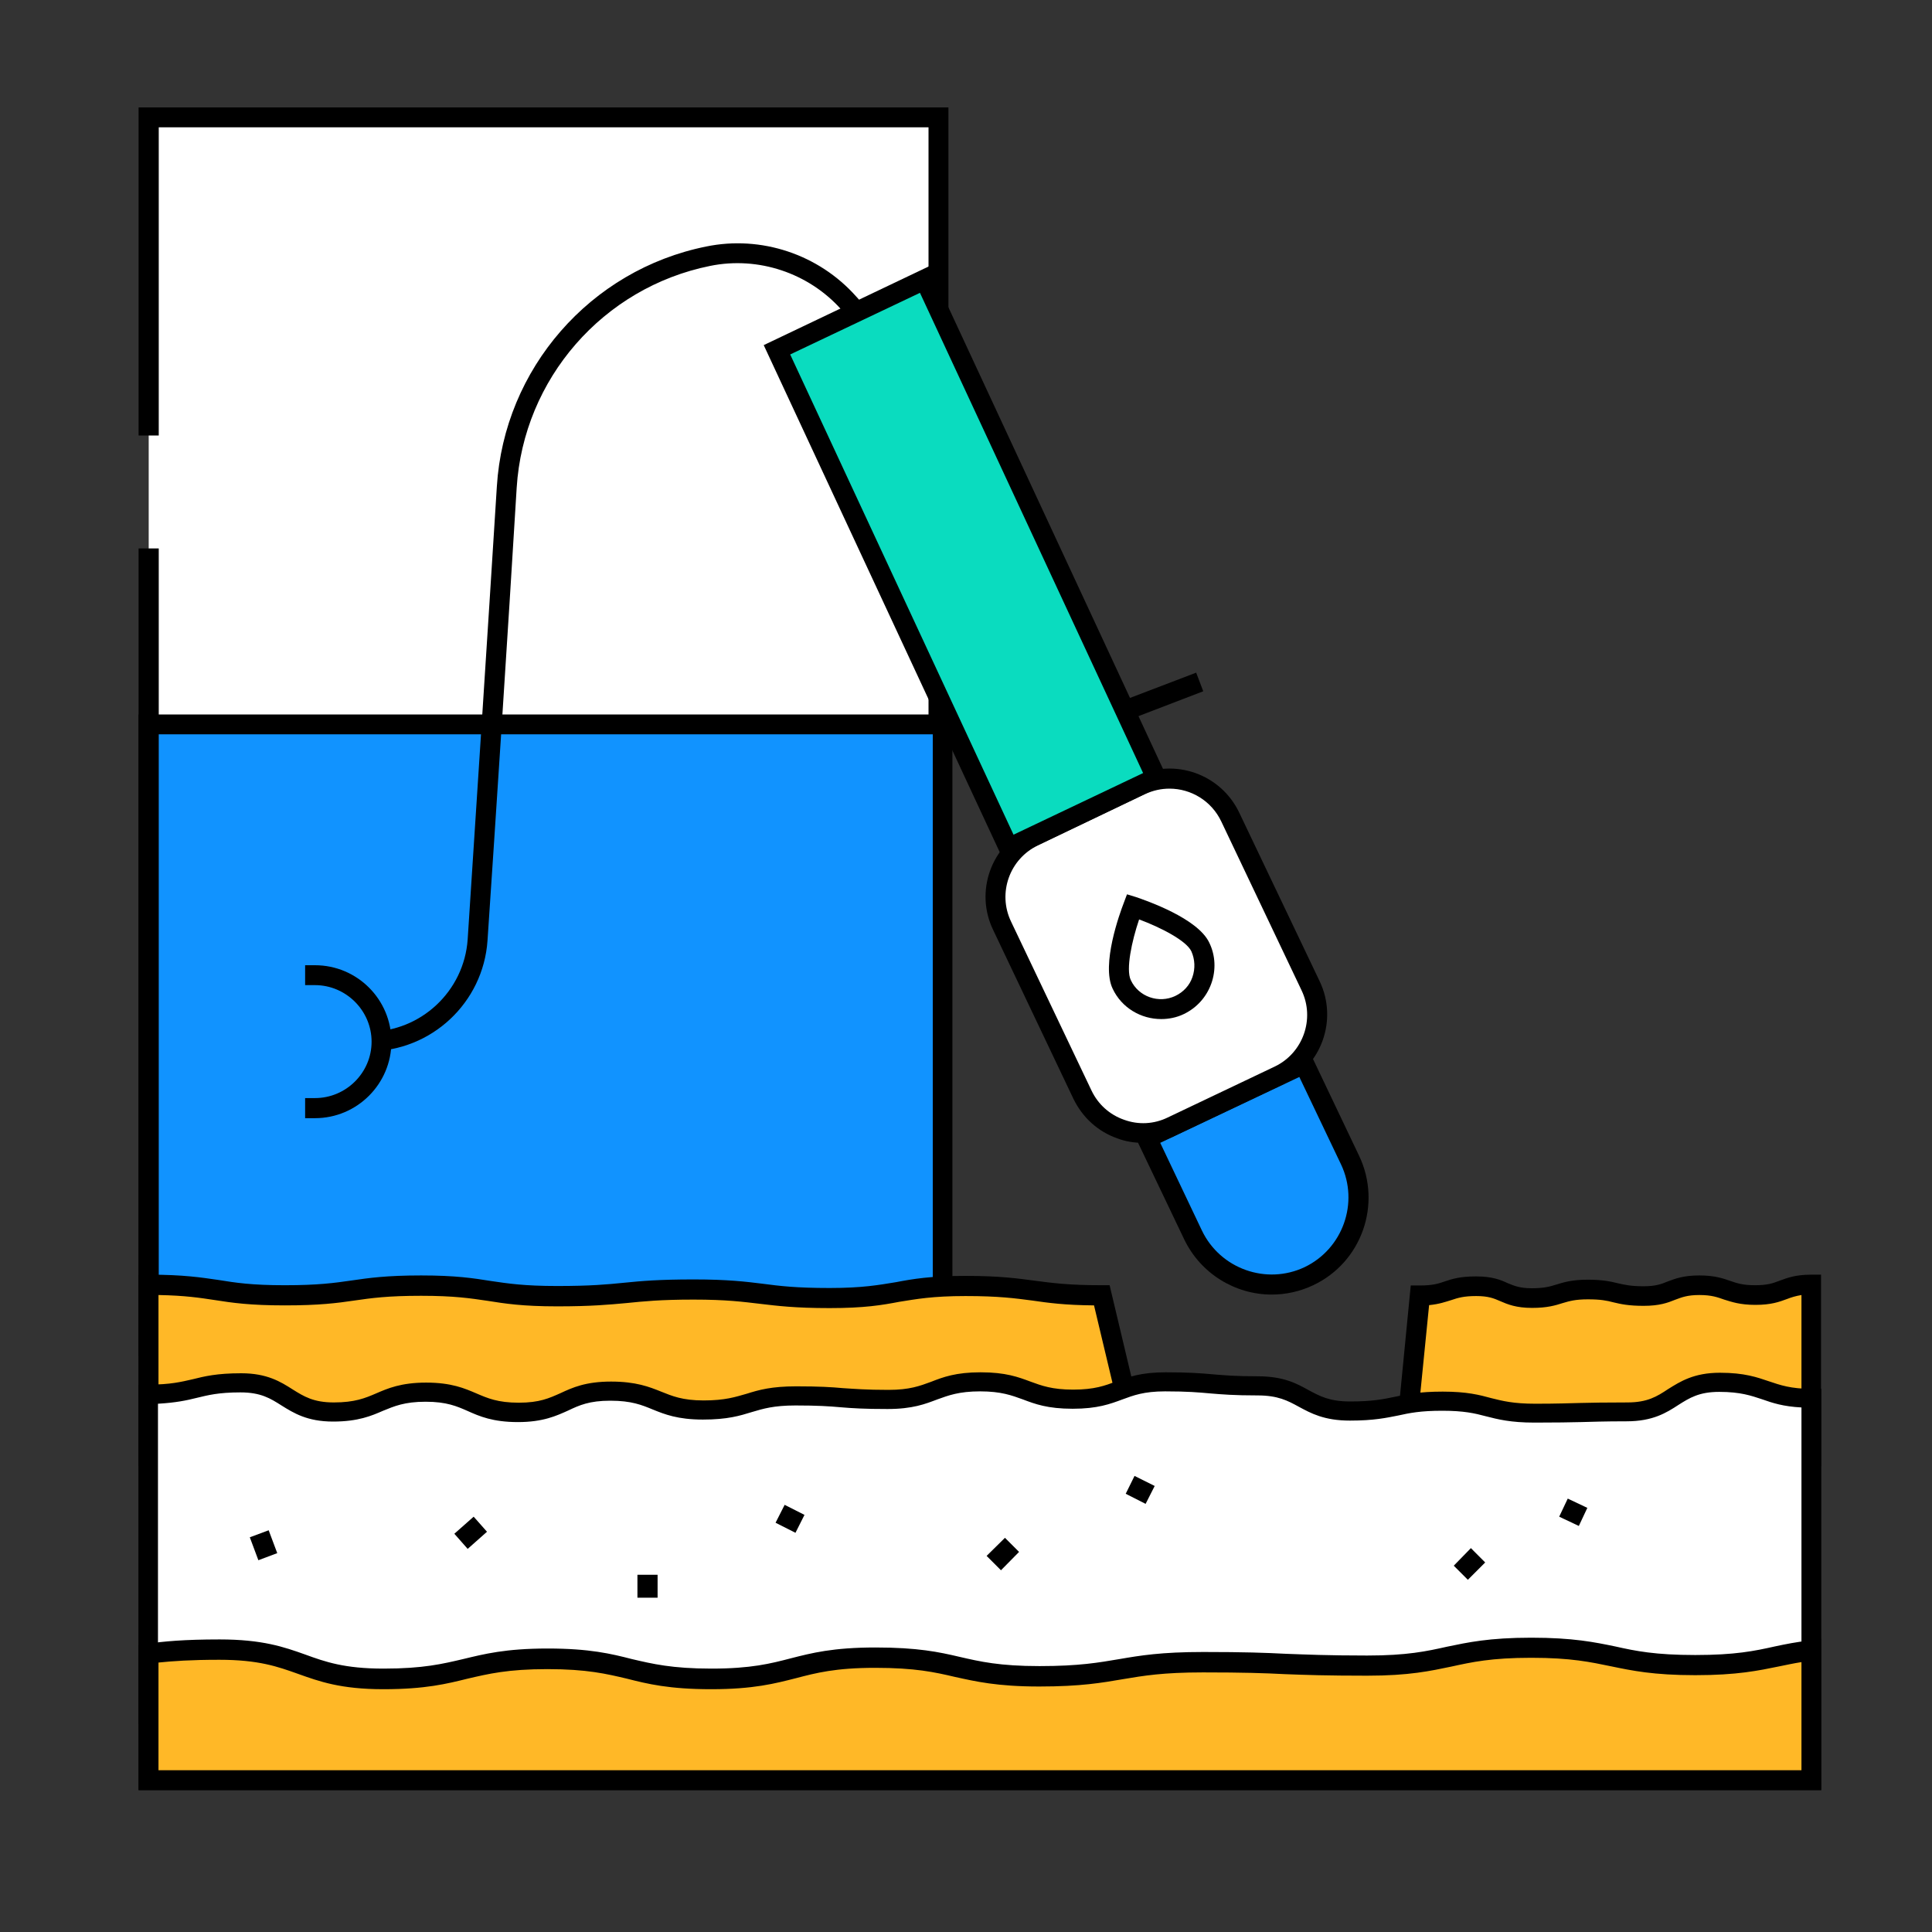 <svg xmlns="http://www.w3.org/2000/svg" xmlns:xlink="http://www.w3.org/1999/xlink" width="40" zoomAndPan="magnify" viewBox="0 0 30 30" height="40" preserveAspectRatio="xMidYMid meet" version="1.0"><rect x="0" y="0" width="30" height="30" fill="#333333" stroke="none"/><defs><clipPath id="c2167454ac"><path d="M 2.152 1.668 L 15 1.668 L 15 27 L 2.152 27 Z M 2.152 1.668 " clip-rule="nonzero"/></clipPath><clipPath id="e85a0ffb4a"><path d="M 2.152 11 L 15 11 L 15 21 L 2.152 21 Z M 2.152 11 " clip-rule="nonzero"/></clipPath><clipPath id="cce475bbcb"><path d="M 2.152 11 L 15 11 L 15 22 L 2.152 22 Z M 2.152 11 " clip-rule="nonzero"/></clipPath><clipPath id="425171df0c"><path d="M 2.152 19 L 18 19 L 18 23 L 2.152 23 Z M 2.152 19 " clip-rule="nonzero"/></clipPath><clipPath id="d32bed4543"><path d="M 21 19 L 28.281 19 L 28.281 23 L 21 23 Z M 21 19 " clip-rule="nonzero"/></clipPath><clipPath id="81789bace8"><path d="M 2.152 21 L 28.281 21 L 28.281 27.797 L 2.152 27.797 Z M 2.152 21 " clip-rule="nonzero"/></clipPath><clipPath id="e0834b9af7"><path d="M 2.152 25 L 28.281 25 L 28.281 27.797 L 2.152 27.797 Z M 2.152 25 " clip-rule="nonzero"/></clipPath></defs><g clip-path="url(#c2167454ac)"><path fill="#ffffff" d="M 2.309 1.824 L 14.574 1.824 L 14.574 26.613 L 2.309 26.613 Z M 2.309 1.824 " fill-opacity="1" fill-rule="nonzero"/><path fill="#000000" d="M 14.727 26.77 L 2.152 26.77 L 2.152 8.516 L 2.465 8.516 L 2.465 26.461 L 14.418 26.461 L 14.418 1.977 L 2.465 1.977 L 2.465 6.762 L 2.152 6.762 L 2.152 1.668 L 14.727 1.668 Z M 14.727 26.77 " fill-opacity="1" fill-rule="nonzero"/></g><g clip-path="url(#e85a0ffb4a)"><path fill="#1193ff" d="M 2.309 11.246 L 14.637 11.246 L 14.637 20.898 L 2.309 20.898 Z M 2.309 11.246 " fill-opacity="1" fill-rule="nonzero"/></g><g clip-path="url(#cce475bbcb)"><path fill="#000000" d="M 14.789 21.055 L 2.152 21.055 L 2.152 11.094 L 14.789 11.094 Z M 2.465 20.742 L 14.484 20.742 L 14.484 11.402 L 2.465 11.402 Z M 2.465 20.742 " fill-opacity="1" fill-rule="nonzero"/></g><g clip-path="url(#425171df0c)"><path fill="#ffb827" d="M 2.309 19.945 C 3.363 19.945 3.363 20.109 4.422 20.109 C 5.48 20.109 5.48 19.961 6.539 19.961 C 7.594 19.961 7.594 20.125 8.652 20.125 C 9.711 20.125 9.711 20.023 10.77 20.023 C 11.828 20.023 11.824 20.16 12.883 20.16 C 13.941 20.16 13.941 19.973 14.996 19.973 C 16.051 19.973 16.051 20.121 17.113 20.121 L 17.707 22.609 L 2.309 22.609 Z M 2.309 19.945 " fill-opacity="1" fill-rule="nonzero"/><path fill="#000000" d="M 17.898 22.766 L 2.152 22.766 L 2.152 19.793 L 2.309 19.793 C 2.848 19.793 3.121 19.836 3.391 19.875 C 3.656 19.918 3.906 19.957 4.422 19.957 C 4.941 19.957 5.191 19.922 5.461 19.883 C 5.727 19.844 6 19.805 6.539 19.805 C 7.078 19.805 7.352 19.848 7.621 19.891 C 7.887 19.93 8.137 19.969 8.652 19.969 C 9.172 19.969 9.426 19.945 9.695 19.918 C 9.961 19.891 10.234 19.867 10.77 19.867 C 11.309 19.867 11.582 19.902 11.844 19.934 C 12.109 19.969 12.363 20 12.883 20 C 13.395 20 13.645 19.953 13.91 19.91 C 14.176 19.859 14.453 19.812 14.992 19.812 C 15.531 19.812 15.805 19.852 16.07 19.887 C 16.34 19.922 16.59 19.957 17.109 19.957 L 17.23 19.957 Z M 2.465 22.453 L 17.508 22.453 L 16.988 20.27 C 16.527 20.266 16.273 20.23 16.031 20.195 C 15.762 20.16 15.512 20.125 14.992 20.125 C 14.48 20.125 14.23 20.172 13.961 20.215 C 13.695 20.266 13.422 20.312 12.883 20.312 C 12.34 20.312 12.07 20.277 11.805 20.246 C 11.539 20.215 11.285 20.18 10.77 20.18 C 10.25 20.18 9.996 20.207 9.727 20.234 C 9.461 20.258 9.188 20.285 8.652 20.285 C 8.113 20.285 7.84 20.242 7.57 20.199 C 7.305 20.16 7.055 20.121 6.539 20.121 C 6.02 20.121 5.77 20.156 5.5 20.195 C 5.234 20.234 4.961 20.27 4.422 20.27 C 3.883 20.27 3.605 20.23 3.34 20.188 C 3.102 20.152 2.879 20.117 2.461 20.109 L 2.461 22.453 Z M 2.465 22.453 " fill-opacity="1" fill-rule="nonzero"/></g><g clip-path="url(#d32bed4543)"><path fill="#ffb827" d="M 28.129 19.945 C 27.695 19.945 27.695 20.109 27.258 20.109 C 26.824 20.109 26.824 19.961 26.387 19.961 C 25.953 19.961 25.953 20.125 25.52 20.125 C 25.086 20.125 25.086 20.023 24.648 20.023 C 24.215 20.023 24.215 20.16 23.777 20.16 C 23.344 20.16 23.344 19.973 22.91 19.973 C 22.48 19.973 22.48 20.121 22.043 20.121 L 21.797 22.609 L 28.125 22.609 L 28.125 19.945 Z M 28.129 19.945 " fill-opacity="1" fill-rule="nonzero"/><path fill="#000000" d="M 28.281 22.766 L 21.633 22.766 L 21.906 19.961 L 22.047 19.961 C 22.242 19.961 22.332 19.934 22.434 19.898 C 22.547 19.859 22.676 19.82 22.918 19.82 C 23.168 19.82 23.297 19.871 23.414 19.926 C 23.512 19.965 23.598 20.004 23.785 20.004 C 23.977 20.004 24.07 19.977 24.172 19.945 C 24.285 19.91 24.414 19.871 24.652 19.871 C 24.887 19.871 25.004 19.898 25.121 19.926 C 25.223 19.949 25.32 19.973 25.52 19.973 C 25.707 19.973 25.793 19.941 25.898 19.898 C 26.012 19.855 26.141 19.805 26.387 19.805 C 26.629 19.805 26.758 19.852 26.871 19.891 C 26.973 19.926 27.062 19.957 27.254 19.957 C 27.445 19.957 27.531 19.926 27.633 19.887 C 27.75 19.844 27.879 19.793 28.121 19.793 L 28.277 19.793 L 28.277 22.766 Z M 21.973 22.453 L 27.973 22.453 L 27.973 20.109 C 27.879 20.125 27.816 20.145 27.746 20.172 C 27.629 20.215 27.504 20.262 27.258 20.262 C 27.016 20.262 26.887 20.215 26.773 20.18 C 26.672 20.145 26.582 20.109 26.387 20.109 C 26.199 20.109 26.113 20.145 26.008 20.184 C 25.895 20.23 25.766 20.277 25.523 20.277 C 25.289 20.277 25.168 20.25 25.055 20.223 C 24.949 20.195 24.855 20.176 24.656 20.176 C 24.461 20.176 24.371 20.203 24.266 20.234 C 24.152 20.27 24.027 20.309 23.789 20.309 C 23.543 20.309 23.41 20.254 23.293 20.203 C 23.195 20.16 23.109 20.125 22.922 20.125 C 22.73 20.125 22.641 20.152 22.535 20.188 C 22.445 20.215 22.352 20.25 22.191 20.266 Z M 21.973 22.453 " fill-opacity="1" fill-rule="nonzero"/></g><g clip-path="url(#81789bace8)"><path fill="#ffffff" d="M 28.129 21.707 L 28.129 27.645 L 2.309 27.645 L 2.309 21.656 C 3.027 21.656 3.027 21.48 3.746 21.48 C 4.465 21.48 4.465 21.938 5.184 21.938 C 5.898 21.938 5.898 21.625 6.613 21.625 C 7.336 21.625 7.336 21.938 8.051 21.938 C 8.766 21.938 8.766 21.605 9.48 21.605 C 10.199 21.605 10.199 21.895 10.918 21.895 C 11.633 21.895 11.633 21.676 12.355 21.676 C 13.07 21.676 13.07 21.73 13.785 21.73 C 14.504 21.73 14.504 21.457 15.219 21.457 C 15.938 21.457 15.938 21.727 16.652 21.727 C 17.371 21.727 17.371 21.457 18.086 21.457 C 18.801 21.457 18.801 21.52 19.516 21.52 C 20.23 21.52 20.23 21.906 20.949 21.906 C 21.668 21.906 21.668 21.754 22.379 21.754 C 23.098 21.754 23.098 21.941 23.812 21.941 C 24.527 21.941 24.527 21.922 25.246 21.922 C 25.965 21.922 25.965 21.465 26.68 21.465 C 27.41 21.457 27.41 21.707 28.129 21.707 Z M 28.129 21.707 " fill-opacity="1" fill-rule="nonzero"/><path fill="#000000" d="M 28.281 27.797 L 2.152 27.797 L 2.152 21.5 L 2.309 21.5 C 2.648 21.5 2.816 21.457 2.988 21.418 C 3.176 21.371 3.367 21.324 3.746 21.324 C 4.148 21.324 4.359 21.457 4.543 21.574 C 4.719 21.684 4.867 21.777 5.184 21.777 C 5.508 21.777 5.668 21.711 5.84 21.637 C 6.02 21.559 6.227 21.469 6.617 21.469 C 7.012 21.469 7.215 21.559 7.398 21.637 C 7.57 21.711 7.73 21.781 8.055 21.781 C 8.379 21.781 8.527 21.711 8.703 21.633 C 8.887 21.547 9.094 21.453 9.488 21.453 C 9.875 21.453 10.082 21.535 10.266 21.609 C 10.434 21.676 10.594 21.746 10.926 21.746 C 11.262 21.746 11.422 21.691 11.598 21.641 C 11.785 21.582 11.98 21.527 12.363 21.527 C 12.727 21.527 12.914 21.539 13.09 21.555 C 13.273 21.566 13.441 21.582 13.797 21.582 C 14.125 21.582 14.285 21.52 14.457 21.457 C 14.645 21.383 14.844 21.309 15.227 21.309 C 15.617 21.309 15.812 21.383 16 21.453 C 16.172 21.516 16.336 21.578 16.664 21.578 C 16.996 21.578 17.156 21.516 17.328 21.453 C 17.52 21.383 17.715 21.309 18.102 21.309 C 18.465 21.309 18.648 21.324 18.828 21.34 C 19.008 21.355 19.184 21.371 19.531 21.371 C 19.93 21.371 20.137 21.484 20.32 21.586 C 20.496 21.68 20.645 21.762 20.965 21.762 C 21.309 21.762 21.477 21.727 21.652 21.691 C 21.836 21.652 22.027 21.609 22.402 21.609 C 22.781 21.609 22.973 21.66 23.16 21.711 C 23.332 21.754 23.5 21.797 23.84 21.797 C 24.191 21.797 24.371 21.789 24.547 21.785 C 24.727 21.781 24.906 21.777 25.27 21.777 C 25.582 21.777 25.73 21.684 25.902 21.57 C 26.09 21.453 26.301 21.316 26.707 21.316 C 27.09 21.316 27.285 21.387 27.469 21.449 C 27.645 21.508 27.805 21.566 28.137 21.566 L 28.293 21.566 L 28.293 27.797 Z M 2.465 27.488 L 27.973 27.488 L 27.973 21.855 C 27.688 21.84 27.523 21.785 27.359 21.727 C 27.191 21.672 27.027 21.613 26.695 21.613 C 26.383 21.613 26.234 21.707 26.062 21.816 C 25.875 21.938 25.664 22.07 25.258 22.07 C 24.902 22.07 24.723 22.078 24.547 22.082 C 24.367 22.086 24.188 22.09 23.828 22.09 C 23.453 22.09 23.258 22.039 23.074 21.992 C 22.898 21.945 22.73 21.906 22.395 21.906 C 22.055 21.906 21.887 21.941 21.711 21.98 C 21.527 22.016 21.336 22.059 20.961 22.059 C 20.562 22.059 20.355 21.945 20.168 21.844 C 19.996 21.75 19.844 21.668 19.527 21.668 C 19.16 21.668 18.973 21.652 18.793 21.637 C 18.613 21.621 18.445 21.605 18.09 21.605 C 17.762 21.605 17.598 21.668 17.43 21.73 C 17.238 21.801 17.043 21.875 16.656 21.875 C 16.266 21.875 16.07 21.801 15.883 21.73 C 15.711 21.668 15.547 21.605 15.219 21.605 C 14.891 21.605 14.727 21.668 14.555 21.73 C 14.367 21.801 14.172 21.879 13.781 21.879 C 13.418 21.879 13.234 21.867 13.055 21.852 C 12.875 21.836 12.699 21.824 12.352 21.824 C 12.012 21.824 11.848 21.875 11.676 21.926 C 11.488 21.984 11.297 22.043 10.914 22.043 C 10.523 22.043 10.32 21.961 10.137 21.887 C 9.965 21.816 9.805 21.75 9.477 21.75 C 9.152 21.75 8.996 21.82 8.824 21.902 C 8.641 21.984 8.434 22.082 8.043 22.082 C 7.652 22.082 7.445 21.992 7.262 21.91 C 7.094 21.836 6.934 21.766 6.609 21.766 C 6.281 21.766 6.121 21.836 5.949 21.906 C 5.77 21.984 5.562 22.074 5.172 22.074 C 4.77 22.074 4.559 21.941 4.371 21.824 C 4.199 21.715 4.051 21.621 3.734 21.621 C 3.391 21.621 3.23 21.664 3.051 21.707 C 2.895 21.746 2.73 21.781 2.453 21.797 L 2.453 27.488 Z M 2.465 27.488 " fill-opacity="1" fill-rule="nonzero"/></g><path fill="#ffffff" d="M 17.719 23.141 L 17.688 23.125 Z M 17.719 23.141 " fill-opacity="1" fill-rule="nonzero"/><path fill="#000000" d="M 17.48 23.195 L 17.617 22.918 L 17.93 23.074 L 17.789 23.352 Z M 17.48 23.195 " fill-opacity="1" fill-rule="nonzero"/><path fill="#ffffff" d="M 15.605 24.094 L 15.543 24.16 Z M 15.605 24.094 " fill-opacity="1" fill-rule="nonzero"/><path fill="#000000" d="M 15.32 24.16 L 15.605 23.879 L 15.824 24.098 L 15.543 24.383 Z M 15.32 24.16 " fill-opacity="1" fill-rule="nonzero"/><path fill="#ffffff" d="M 24.441 23.488 L 24.418 23.473 Z M 24.441 23.488 " fill-opacity="1" fill-rule="nonzero"/><path fill="#000000" d="M 24.211 23.551 L 24.344 23.27 L 24.648 23.414 L 24.516 23.695 Z M 24.211 23.551 " fill-opacity="1" fill-rule="nonzero"/><path fill="#ffffff" d="M 22.84 24.258 L 22.789 24.309 Z M 22.84 24.258 " fill-opacity="1" fill-rule="nonzero"/><path fill="#000000" d="M 22.574 24.312 L 22.84 24.039 L 23.062 24.262 L 22.793 24.531 Z M 22.574 24.312 " fill-opacity="1" fill-rule="nonzero"/><path fill="#ffffff" d="M 12.281 23.594 L 12.25 23.578 Z M 12.281 23.594 " fill-opacity="1" fill-rule="nonzero"/><path fill="#000000" d="M 12.043 23.645 L 12.184 23.367 L 12.492 23.523 L 12.352 23.801 Z M 12.043 23.645 " fill-opacity="1" fill-rule="nonzero"/><path fill="#000000" d="M 9.898 24.453 L 10.211 24.453 L 10.211 24.809 L 9.898 24.809 Z M 9.898 24.453 " fill-opacity="1" fill-rule="nonzero"/><path fill="#ffffff" d="M 7.344 23.77 L 7.277 23.832 Z M 7.344 23.77 " fill-opacity="1" fill-rule="nonzero"/><path fill="#000000" d="M 7.055 23.816 L 7.355 23.551 L 7.562 23.785 L 7.262 24.051 Z M 7.055 23.816 " fill-opacity="1" fill-rule="nonzero"/><path fill="#ffffff" d="M 4.105 24.023 L 4.078 23.961 Z M 4.105 24.023 " fill-opacity="1" fill-rule="nonzero"/><path fill="#000000" d="M 3.879 23.871 L 4.172 23.762 L 4.305 24.117 L 4.012 24.227 Z M 3.879 23.871 " fill-opacity="1" fill-rule="nonzero"/><g clip-path="url(#e0834b9af7)"><path fill="#ffb827" d="M 28.129 25.629 L 28.129 27.645 L 2.309 27.645 L 2.309 25.676 C 2.578 25.641 2.883 25.613 3.41 25.613 C 4.684 25.613 4.684 26.066 5.957 26.066 C 7.23 26.066 7.23 25.758 8.504 25.758 C 9.773 25.758 9.777 26.066 11.047 26.066 C 12.32 26.066 12.324 25.738 13.594 25.738 C 14.863 25.738 14.867 26.027 16.141 26.027 C 17.41 26.027 17.414 25.809 18.684 25.809 C 19.957 25.809 19.957 25.863 21.234 25.863 C 22.508 25.863 22.508 25.59 23.777 25.59 C 25.055 25.59 25.055 25.859 26.324 25.859 C 27.289 25.855 27.523 25.703 28.129 25.629 Z M 28.129 25.629 " fill-opacity="1" fill-rule="nonzero"/><path fill="#000000" d="M 28.281 27.797 L 2.152 27.797 L 2.152 25.543 L 2.289 25.523 C 2.543 25.488 2.852 25.457 3.41 25.457 C 4.074 25.457 4.41 25.574 4.738 25.691 C 5.051 25.805 5.348 25.91 5.957 25.91 C 6.574 25.91 6.875 25.836 7.191 25.762 C 7.516 25.684 7.848 25.598 8.504 25.598 C 9.156 25.598 9.492 25.68 9.812 25.762 C 10.129 25.836 10.434 25.91 11.047 25.91 C 11.664 25.91 11.965 25.832 12.281 25.75 C 12.602 25.668 12.934 25.582 13.594 25.582 C 14.25 25.582 14.578 25.652 14.898 25.727 C 15.219 25.801 15.52 25.871 16.141 25.871 C 16.762 25.871 17.062 25.816 17.383 25.762 C 17.703 25.707 18.031 25.652 18.684 25.652 C 19.328 25.652 19.652 25.664 19.965 25.68 C 20.277 25.691 20.598 25.707 21.23 25.707 C 21.848 25.707 22.152 25.641 22.469 25.57 C 22.789 25.504 23.121 25.43 23.777 25.43 C 24.426 25.43 24.762 25.5 25.082 25.566 C 25.398 25.637 25.703 25.699 26.324 25.699 C 26.941 25.699 27.242 25.637 27.559 25.566 C 27.723 25.531 27.895 25.496 28.105 25.473 L 28.277 25.449 L 28.277 27.797 Z M 2.465 27.488 L 27.973 27.488 L 27.973 25.809 C 27.852 25.828 27.742 25.852 27.629 25.875 C 27.305 25.941 26.977 26.012 26.324 26.012 C 25.672 26.012 25.34 25.941 25.02 25.875 C 24.699 25.809 24.398 25.742 23.777 25.742 C 23.156 25.742 22.855 25.809 22.535 25.879 C 22.215 25.945 21.887 26.02 21.23 26.02 C 20.59 26.02 20.266 26.008 19.949 25.996 C 19.637 25.98 19.312 25.969 18.68 25.969 C 18.059 25.969 17.758 26.02 17.438 26.074 C 17.113 26.129 16.789 26.188 16.137 26.188 C 15.48 26.188 15.148 26.109 14.828 26.039 C 14.512 25.965 14.211 25.898 13.59 25.898 C 12.973 25.898 12.672 25.977 12.359 26.059 C 12.035 26.141 11.703 26.23 11.043 26.23 C 10.391 26.23 10.055 26.148 9.734 26.066 C 9.418 25.992 9.117 25.918 8.5 25.918 C 7.883 25.918 7.582 25.992 7.262 26.066 C 6.941 26.145 6.609 26.23 5.953 26.23 C 5.289 26.23 4.957 26.109 4.629 25.992 C 4.312 25.879 4.016 25.773 3.406 25.773 C 2.961 25.773 2.684 25.793 2.461 25.816 L 2.461 27.488 Z M 2.465 27.488 " fill-opacity="1" fill-rule="nonzero"/></g><path fill="#1193ff" d="M 20.324 19.816 C 19.652 20.137 18.844 19.852 18.523 19.176 L 17.809 17.676 L 20.246 16.516 L 20.961 18.016 C 21.285 18.688 21 19.496 20.324 19.816 Z M 20.324 19.816 " fill-opacity="1" fill-rule="nonzero"/><path fill="#000000" d="M 19.746 20.102 C 19.184 20.102 18.645 19.781 18.387 19.242 L 17.605 17.605 L 20.324 16.309 L 21.105 17.949 C 21.461 18.699 21.145 19.602 20.391 19.957 C 20.184 20.055 19.965 20.102 19.746 20.102 Z M 20.324 19.816 Z M 18.016 17.746 L 18.664 19.109 C 18.949 19.703 19.664 19.957 20.258 19.676 C 20.852 19.391 21.105 18.676 20.824 18.082 L 20.176 16.723 Z M 18.016 17.746 " fill-opacity="1" fill-rule="nonzero"/><path fill="#ffffff" d="M 19.859 16.699 L 18.199 17.492 C 17.68 17.738 17.059 17.516 16.809 16.996 L 15.562 14.375 C 15.312 13.855 15.535 13.23 16.055 12.984 L 17.715 12.191 C 18.234 11.945 18.859 12.164 19.105 12.688 L 20.355 15.309 C 20.602 15.828 20.379 16.453 19.859 16.699 Z M 19.859 16.699 " fill-opacity="1" fill-rule="nonzero"/><path fill="#000000" d="M 17.75 17.746 C 17.617 17.746 17.48 17.727 17.348 17.676 C 17.047 17.57 16.809 17.352 16.668 17.062 L 15.422 14.441 C 15.133 13.844 15.391 13.129 15.984 12.844 L 17.645 12.051 C 18.242 11.766 18.957 12.02 19.242 12.617 L 20.492 15.238 C 20.777 15.836 20.52 16.551 19.926 16.836 L 18.266 17.625 C 18.102 17.711 17.926 17.746 17.75 17.746 Z M 18.16 12.246 C 18.031 12.246 17.906 12.273 17.777 12.332 L 16.121 13.125 C 15.676 13.336 15.488 13.867 15.699 14.309 L 16.949 16.934 C 17.051 17.148 17.23 17.309 17.453 17.387 C 17.676 17.469 17.918 17.457 18.133 17.352 L 19.793 16.562 C 20.234 16.352 20.422 15.82 20.211 15.379 L 18.965 12.758 C 18.812 12.434 18.492 12.246 18.16 12.246 Z M 19.859 16.699 Z M 19.859 16.699 " fill-opacity="1" fill-rule="nonzero"/><path fill="#ffffff" d="M 18.641 14.703 C 18.801 15.043 18.66 15.445 18.32 15.605 C 17.984 15.766 17.582 15.625 17.418 15.289 C 17.258 14.953 17.594 14.082 17.594 14.082 C 17.594 14.082 18.48 14.367 18.641 14.703 Z M 18.641 14.703 " fill-opacity="1" fill-rule="nonzero"/><path fill="#000000" d="M 18.031 15.824 C 17.719 15.824 17.418 15.652 17.277 15.352 C 17.098 14.977 17.387 14.184 17.449 14.023 L 17.5 13.887 L 17.641 13.93 C 17.797 13.984 18.598 14.258 18.777 14.637 C 18.875 14.836 18.883 15.066 18.809 15.273 C 18.734 15.48 18.586 15.648 18.383 15.746 C 18.27 15.801 18.148 15.824 18.031 15.824 Z M 17.688 14.277 C 17.574 14.613 17.48 15.055 17.559 15.219 C 17.68 15.48 17.996 15.586 18.25 15.465 C 18.375 15.406 18.473 15.301 18.516 15.172 C 18.562 15.039 18.555 14.898 18.5 14.773 C 18.422 14.605 18.016 14.398 17.688 14.277 Z M 17.688 14.277 " fill-opacity="1" fill-rule="nonzero"/><path fill="#000000" d="M 17.5 10.855 L 18.574 10.445 L 18.684 10.734 L 17.613 11.145 Z M 17.5 10.855 " fill-opacity="1" fill-rule="nonzero"/><path fill="#000000" d="M 5.574 16.328 L 5.574 16.02 L 5.73 16.02 C 6.535 16.02 7.207 15.391 7.262 14.586 C 7.379 12.789 7.574 9.805 7.715 7.555 C 7.828 5.727 9.164 4.191 10.965 3.828 C 11.82 3.652 12.711 3.949 13.293 4.602 L 13.395 4.715 L 13.164 4.922 L 13.062 4.805 C 12.555 4.238 11.773 3.977 11.027 4.129 C 9.363 4.465 8.129 5.883 8.023 7.574 C 7.887 9.824 7.691 12.809 7.57 14.605 C 7.504 15.57 6.699 16.324 5.73 16.324 L 5.574 16.324 Z M 5.574 16.328 " fill-opacity="1" fill-rule="nonzero"/><path fill="#1193ff" d="M 4.891 15.141 C 5.461 15.141 5.926 15.605 5.926 16.176 C 5.926 16.746 5.461 17.207 4.891 17.207 Z M 4.891 15.141 " fill-opacity="1" fill-rule="nonzero"/><path fill="#000000" d="M 4.891 17.363 L 4.738 17.363 L 4.738 17.051 L 4.891 17.051 C 5.375 17.051 5.77 16.656 5.77 16.176 C 5.77 15.691 5.371 15.297 4.891 15.297 L 4.738 15.297 L 4.738 14.988 L 4.891 14.988 C 5.547 14.988 6.078 15.52 6.078 16.176 C 6.078 16.828 5.547 17.363 4.891 17.363 Z M 4.891 17.363 " fill-opacity="1" fill-rule="nonzero"/><path fill="#0adcbf" d="M 17.957 12.074 L 15.664 13.172 L 12.066 5.43 L 14.359 4.34 Z M 17.957 12.074 " fill-opacity="1" fill-rule="nonzero"/><path fill="#000000" d="M 15.59 13.375 L 11.859 5.359 L 14.43 4.133 L 18.156 12.148 Z M 12.27 5.504 L 15.738 12.961 L 17.75 12.004 L 14.285 4.547 Z M 12.27 5.504 " fill-opacity="1" fill-rule="nonzero"/></svg>